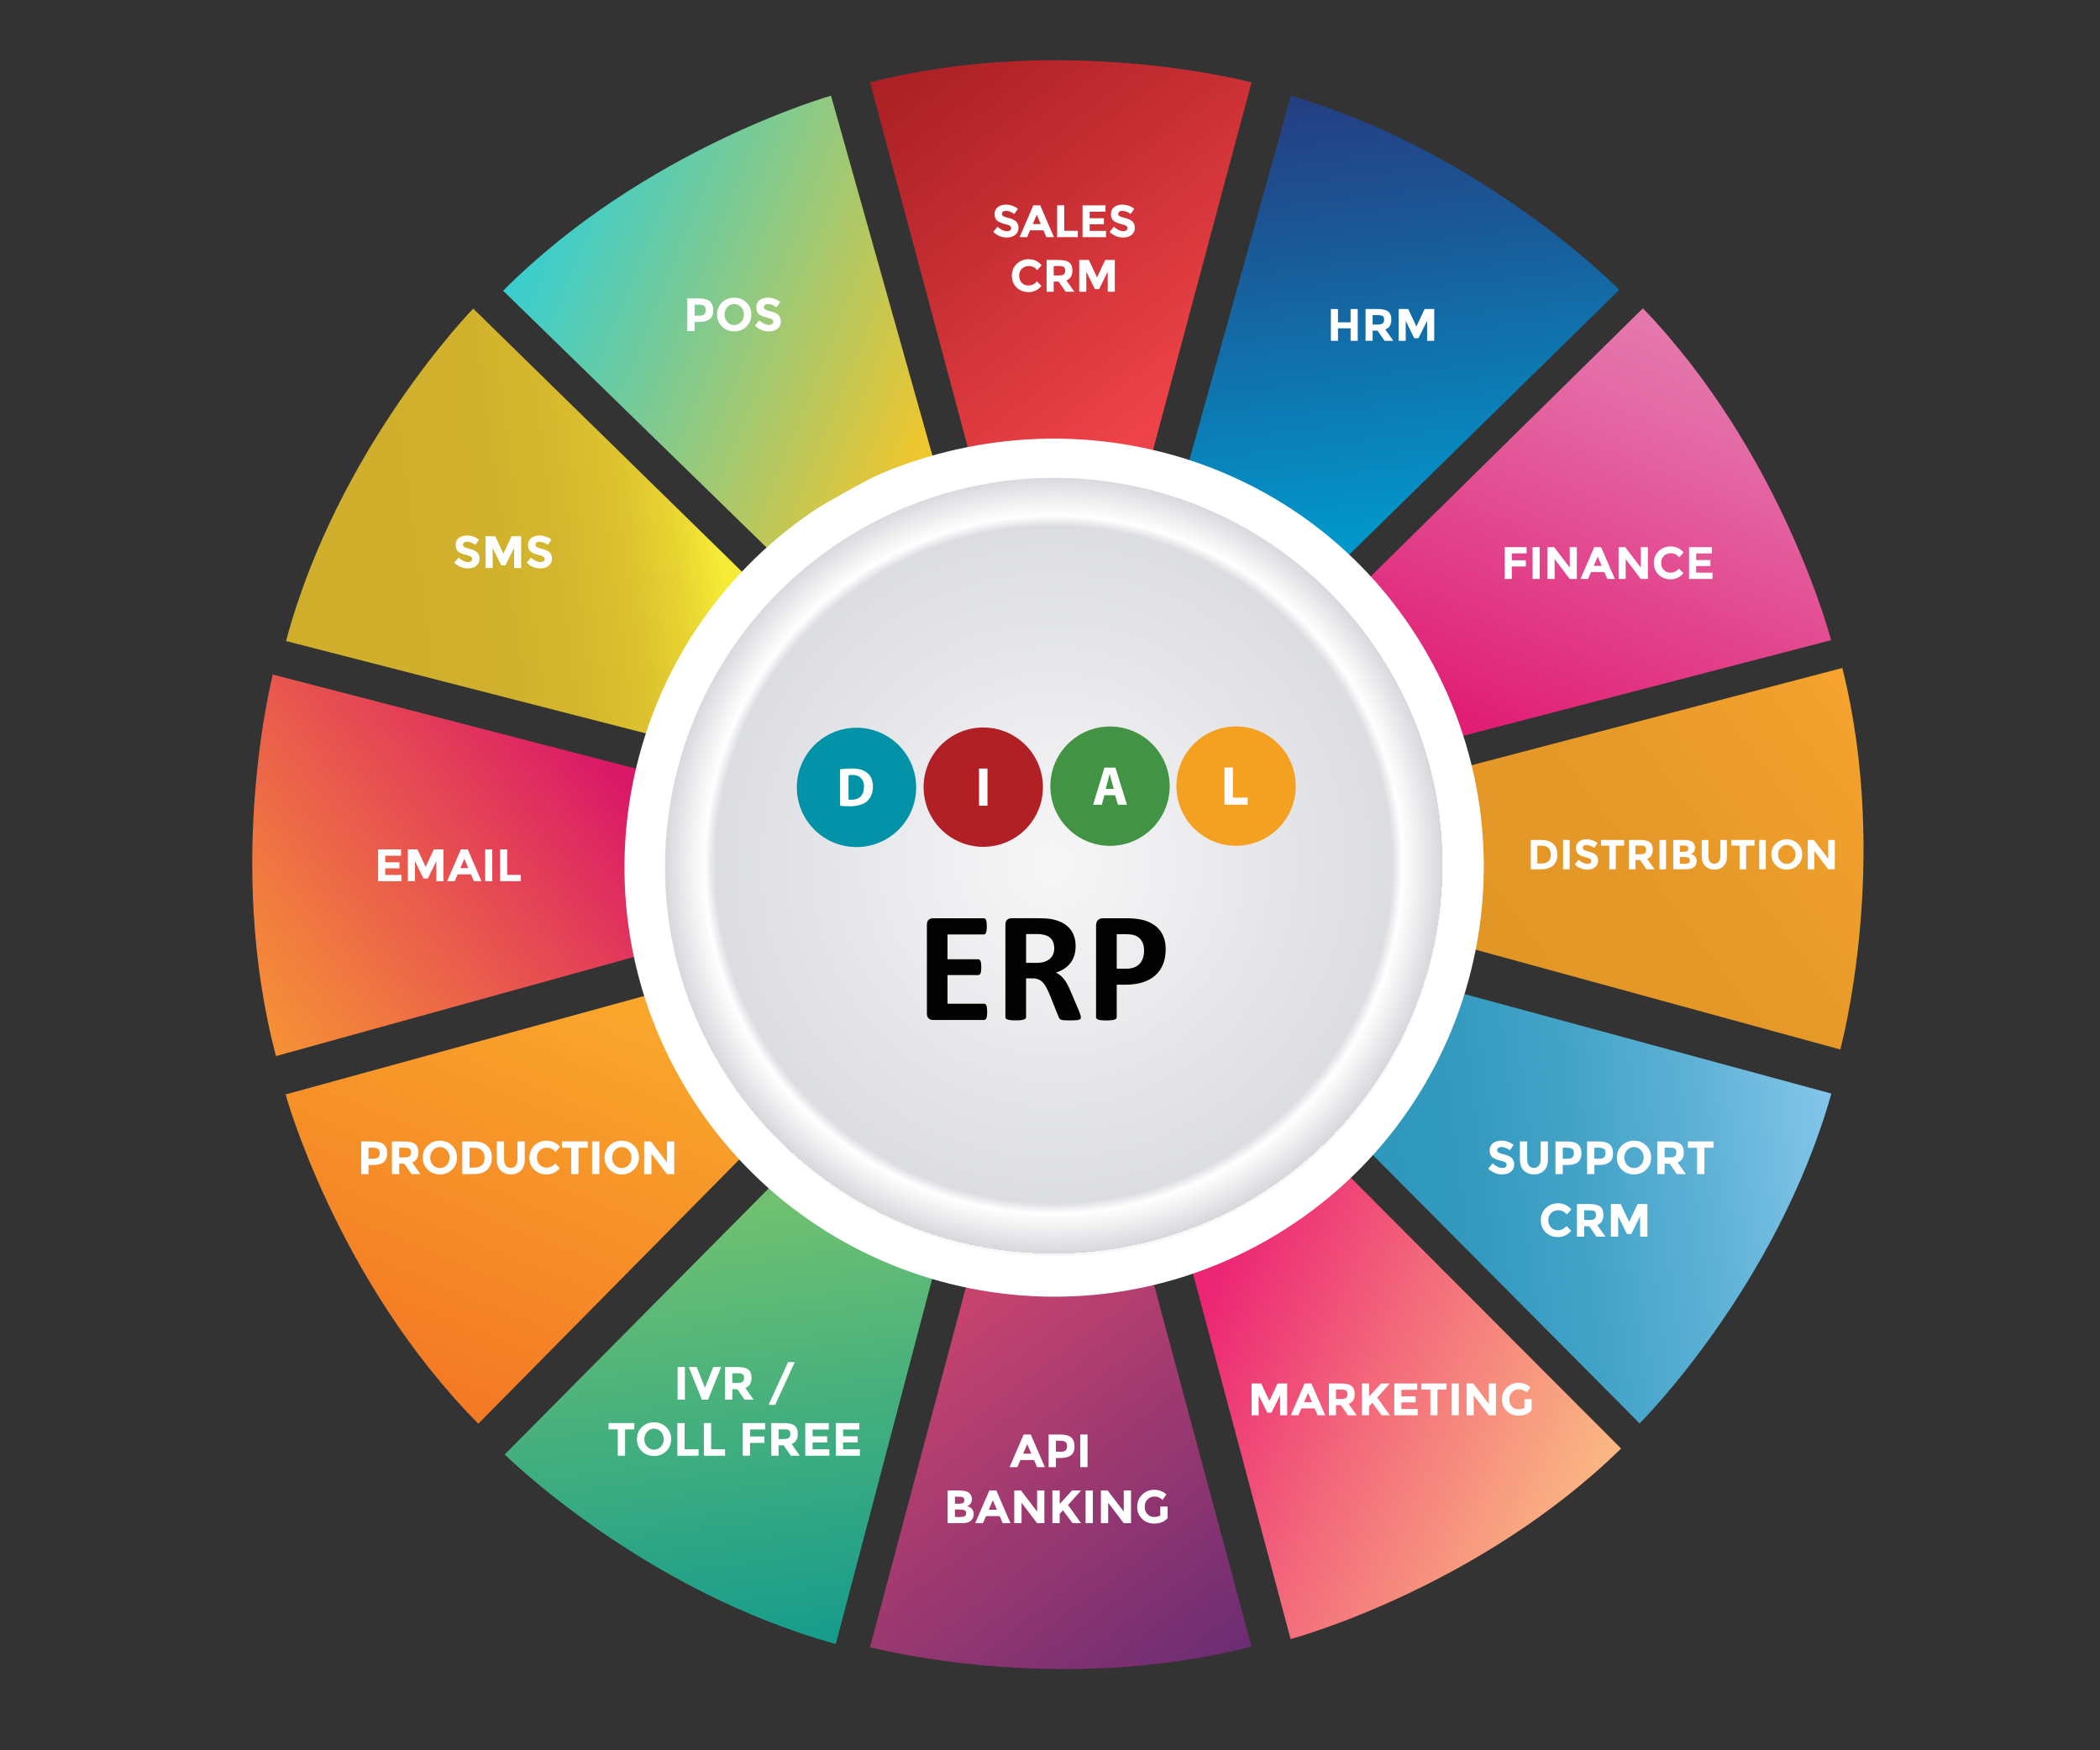 <?xml version="1.0" encoding="utf-8"?>
<!-- Generator: Adobe Illustrator 16.0.0, SVG Export Plug-In . SVG Version: 6.00 Build 0)  -->
<!DOCTYPE svg PUBLIC "-//W3C//DTD SVG 1.1//EN" "http://www.w3.org/Graphics/SVG/1.1/DTD/svg11.dtd">
<svg version="1.1" id="Layer_1" xmlns="http://www.w3.org/2000/svg" xmlns:xlink="http://www.w3.org/1999/xlink" x="0px" y="0px"
	 width="600px" height="500px" viewBox="0 0 600 500" enable-background="new 0 0 600 500" xml:space="preserve">
<rect x="0" y="0" width="600" height="500" fill="#333333" stroke="none"/>
<linearGradient id="SVGID_1_" gradientUnits="userSpaceOnUse" x1="541.708" y1="1578.073" x2="624.005" y2="1686.358" gradientTransform="matrix(1 0 0 1 -281 -1575)">
	<stop  offset="0" style="stop-color:#A61E22"/>
	<stop  offset="0.375" style="stop-color:#BE2A2F"/>
	<stop  offset="1" style="stop-color:#EE4348"/>
</linearGradient>
<path fill="url(#SVGID_1_)" d="M248.583,23.539l29.2,108.992h50.59l29.204-108.992C357.578,23.539,304.268,9.277,248.583,23.539z"/>
<linearGradient id="SVGID_2_" gradientUnits="userSpaceOnUse" x1="1149.47" y1="1397.047" x2="1231.771" y2="1505.337" gradientTransform="matrix(0.861 0.509 -0.509 0.861 110.513 -1771.574)">
	<stop  offset="0" style="stop-color:#27397E"/>
	<stop  offset="0.294" style="stop-color:#1D5191"/>
	<stop  offset="0.913" style="stop-color:#058EC3"/>
	<stop  offset="0.995" style="stop-color:#0197CA"/>
</linearGradient>
<path fill="url(#SVGID_2_)" d="M368.808,27.363l-30.278,108.695l43.561,25.729l80.57-78.997
	C462.653,82.791,424.005,43.403,368.808,27.363z"/>
<linearGradient id="SVGID_3_" gradientUnits="userSpaceOnUse" x1="1570.207" y1="950.263" x2="1652.505" y2="1058.549" gradientTransform="matrix(0.493 0.87 -0.87 0.493 544.976 -1746.102)">
	<stop  offset="0" style="stop-color:#E57FB2"/>
	<stop  offset="0.287" style="stop-color:#E467A3"/>
	<stop  offset="0.892" style="stop-color:#E12A7B"/>
	<stop  offset="1" style="stop-color:#E01E74"/>
</linearGradient>
<path fill="url(#SVGID_3_)" d="M469.395,88.077l-80.396,79.174l24.963,44.006l109.21-28.378
	C523.17,182.879,509.271,129.478,469.395,88.077z"/>
<linearGradient id="SVGID_4_" gradientUnits="userSpaceOnUse" x1="1712.486" y1="352.431" x2="1794.784" y2="460.717" gradientTransform="matrix(-0.005 1 -1 -0.005 908.289 -1507.566)">
	<stop  offset="0.005" style="stop-color:#F9A531"/>
	<stop  offset="0.177" style="stop-color:#F2A02D"/>
	<stop  offset="0.583" style="stop-color:#E69928"/>
	<stop  offset="1" style="stop-color:#E29626"/>
</linearGradient>
<path fill="url(#SVGID_4_)" d="M526.381,190.821l-109.146,28.617l-0.271,50.593L525.8,299.811
	C525.8,299.811,540.343,246.581,526.381,190.821z"/>
<linearGradient id="SVGID_5_" gradientUnits="userSpaceOnUse" x1="1542.879" y1="-237.676" x2="1625.178" y2="-129.387" gradientTransform="matrix(-0.503 0.865 -0.865 -0.503 1104.825 -1120.111)">
	<stop  offset="0" style="stop-color:#8DCBEF"/>
	<stop  offset="0.072" style="stop-color:#82C5E9"/>
	<stop  offset="0.342" style="stop-color:#5EB2D6"/>
	<stop  offset="0.594" style="stop-color:#44A4C8"/>
	<stop  offset="0.821" style="stop-color:#349BBF"/>
	<stop  offset="1" style="stop-color:#2F98BC"/>
</linearGradient>
<path fill="url(#SVGID_5_)" d="M523.249,312.402l-108.901-29.541l-25.431,43.736l79.548,80.021
	C468.465,406.625,507.586,367.711,523.249,312.402z"/>
<linearGradient id="SVGID_6_" gradientUnits="userSpaceOnUse" x1="1098.057" y1="-664.977" x2="1180.359" y2="-556.685" gradientTransform="matrix(-0.866 0.499 -0.499 -0.866 1082.227 -686.801)">
	<stop  offset="0" style="stop-color:#FBC083"/>
	<stop  offset="0.188" style="stop-color:#F9A881"/>
	<stop  offset="0.587" style="stop-color:#F36A7B"/>
	<stop  offset="1" style="stop-color:#EC2474"/>
</linearGradient>
<path fill="url(#SVGID_6_)" d="M463.176,413.805l-79.724-79.854l-43.834,25.264l29.124,109.014
	C368.742,468.229,422.05,453.965,463.176,413.805z"/>
<linearGradient id="SVGID_7_" gradientUnits="userSpaceOnUse" x1="502.014" y1="-811.93" x2="584.316" y2="-703.638" gradientTransform="matrix(-1 0.002 -0.002 -1 846.283 -321.809)">
	<stop  offset="0" style="stop-color:#652B73"/>
	<stop  offset="1" style="stop-color:#C6436E"/>
</linearGradient>
<path fill="url(#SVGID_7_)" d="M357.578,470.381l-29.365-108.949l-50.594,0.074l-29.035,109.041
	C248.583,470.547,301.912,484.725,357.578,470.381z"/>
<linearGradient id="SVGID_8_" gradientUnits="userSpaceOnUse" x1="-89.891" y1="-644.288" x2="-7.589" y2="-535.997" gradientTransform="matrix(-0.868 -0.497 0.497 -0.868 460.112 -122.448)">
	<stop  offset="0" style="stop-color:#0F998E"/>
	<stop  offset="1" style="stop-color:#6FC171"/>
</linearGradient>
<path fill="url(#SVGID_8_)" d="M238.797,469.637l28.796-109.102l-43.911-25.133l-79.481,80.094
	C144.201,415.496,183.385,454.352,238.797,469.637z"/>
<linearGradient id="SVGID_9_" gradientUnits="userSpaceOnUse" x1="-517.101" y1="-202.879" x2="-434.801" y2="-94.591" gradientTransform="matrix(-0.505 -0.863 0.863 -0.505 26.716 -142.17)">
	<stop  offset="0" style="stop-color:#F37524"/>
	<stop  offset="1" style="stop-color:#F9A72C"/>
</linearGradient>
<path fill="url(#SVGID_9_)" d="M136.662,406.707l79.307-80.268l-25.562-43.662L81.594,312.648
	C81.594,312.648,96.223,365.855,136.662,406.707z"/>
<linearGradient id="SVGID_10_" gradientUnits="userSpaceOnUse" x1="-668.378" y1="392.458" x2="-586.082" y2="500.743" gradientTransform="matrix(-0.008 -1 1 -0.008 -339.714 -375.39)">
	<stop  offset="0" style="stop-color:#F79833"/>
	<stop  offset="0.225" style="stop-color:#F2803D"/>
	<stop  offset="0.696" style="stop-color:#E44356"/>
	<stop  offset="1" style="stop-color:#DA1868"/>
</linearGradient>
<path fill="url(#SVGID_10_)" d="M78.859,301.688l108.747-30.105l-0.422-50.589L77.95,192.696
	C77.95,192.696,64.135,246.123,78.859,301.688z"/>
<linearGradient id="SVGID_11_" gradientUnits="userSpaceOnUse" x1="-503.622" y1="985.61" x2="-421.325" y2="1093.895" gradientTransform="matrix(0.491 -0.871 0.871 0.491 -541.746 -760.029)">
	<stop  offset="0" style="stop-color:#CFAE2C"/>
	<stop  offset="0.495" style="stop-color:#D0B02C"/>
	<stop  offset="0.673" style="stop-color:#D5B72D"/>
	<stop  offset="0.8" style="stop-color:#DCC22F"/>
	<stop  offset="0.902" style="stop-color:#E7D331"/>
	<stop  offset="0.99" style="stop-color:#F5E935"/>
	<stop  offset="1" style="stop-color:#F7EC35"/>
</linearGradient>
<path fill="url(#SVGID_11_)" d="M81.719,183.125l109.295,28.049l24.831-44.082L135.209,88.16
	C135.209,88.16,96.624,127.609,81.719,183.125z"/>
<linearGradient id="SVGID_12_" gradientUnits="userSpaceOnUse" x1="-65.205" y1="1419.342" x2="17.097" y2="1527.633" gradientTransform="matrix(0.86 -0.511 0.511 0.86 -525.674 -1193.989)">
	<stop  offset="0" style="stop-color:#2DCED9"/>
	<stop  offset="0.155" style="stop-color:#45CDC4"/>
	<stop  offset="0.484" style="stop-color:#83CA8D"/>
	<stop  offset="0.956" style="stop-color:#E5C636"/>
	<stop  offset="1" style="stop-color:#EFC62D"/>
</linearGradient>
<path fill="url(#SVGID_12_)" d="M143.75,83.053l80.809,78.755l43.485-25.86L237.431,27.342
	C237.431,27.342,184.325,42.335,143.75,83.053z"/>
<g>
	<g>
		<path fill="#FFFFFF" d="M251.716,135.288c57.479-24.127,124.718-3.631,156.173,51.71c33.5,58.94,12.879,133.877-46.062,167.377
			c-58.943,33.502-133.881,12.879-167.38-46.063c-32.197-56.647-14.302-128.132,39.458-163.354
			C233.905,144.965,247.068,137.24,251.716,135.288z"/>
	</g>
</g>
<radialGradient id="SVGID_13_" cx="2.542" cy="1694.151" r="111.188" gradientTransform="matrix(0.869 -0.494 0.494 0.869 -538.122 -1223.984)" gradientUnits="userSpaceOnUse">
	<stop  offset="0" style="stop-color:#F7F7F8"/>
	<stop  offset="0.87" style="stop-color:#DCDDE1"/>
	<stop  offset="0.897" style="stop-color:#FFFFFF"/>
	<stop  offset="1" style="stop-color:#D7D8DC"/>
	<stop  offset="1" style="stop-color:#F7F7F8"/>
</radialGradient>
<circle fill="url(#SVGID_13_)" cx="301.168" cy="247.656" r="111.168"/>
<g>
	<circle fill="#0192A7" cx="244.717" cy="224.935" r="17.047"/>
	<path fill="#B02025" d="M297.979,224.865c0,9.415-7.633,17.048-17.049,17.048c-9.415,0-17.047-7.633-17.047-17.048
		c0-9.414,7.632-17.046,17.047-17.046C290.346,207.819,297.979,215.451,297.979,224.865z"/>
	<circle fill="#429344" cx="317.148" cy="224.587" r="17.048"/>
	<path fill="#F4A020" d="M370.214,224.561c0,9.416-7.634,17.049-17.049,17.049c-9.412,0-17.048-7.633-17.048-17.049
		c0-9.414,7.636-17.047,17.048-17.047C362.58,207.514,370.214,215.147,370.214,224.561z"/>
	<path fill="#FFFFFF" d="M240.026,219.757c0.882-0.141,2.03-0.22,3.243-0.22c2.015,0,3.32,0.362,4.344,1.132
		c1.102,0.819,1.793,2.125,1.793,3.999c0,2.03-0.74,3.431-1.762,4.296c-1.119,0.929-2.817,1.37-4.894,1.37
		c-1.244,0-2.125-0.079-2.721-0.158L240.026,219.757L240.026,219.757z M242.435,228.413c0.205,0.047,0.536,0.047,0.834,0.047
		c2.17,0.016,3.586-1.18,3.586-3.714c0.018-2.204-1.274-3.368-3.335-3.368c-0.535,0-0.881,0.047-1.085,0.095V228.413
		L242.435,228.413z"/>
	<path fill="#FFFFFF" d="M282.135,219.562v10.608h-2.408v-10.608H282.135z"/>
	<path fill="#FFFFFF" d="M315.55,227.17l-0.753,2.722h-2.484l3.237-10.607h3.149l3.289,10.607h-2.58l-0.819-2.722H315.55z
		 M318.243,225.375l-0.66-2.25c-0.189-0.63-0.379-1.417-0.537-2.046h-0.028c-0.152,0.63-0.313,1.432-0.481,2.046l-0.629,2.25
		H318.243z"/>
	<path fill="#FFFFFF" d="M349.853,219.259h2.408v8.591h4.217v2.016h-6.625V219.259L349.853,219.259z"/>
</g>
<g enable-background="new    ">
	<path fill="#020202" d="M282.055,289.059c0,0.438-0.019,0.797-0.057,1.088s-0.094,0.527-0.168,0.709
		c-0.075,0.186-0.168,0.313-0.28,0.396c-0.113,0.084-0.236,0.125-0.371,0.125h-14.597c-0.494,0-0.909-0.146-1.246-0.438
		c-0.337-0.293-0.506-0.771-0.506-1.426V264.18c0-0.656,0.168-1.136,0.506-1.429c0.336-0.289,0.751-0.438,1.246-0.438h14.508
		c0.134,0,0.254,0.039,0.359,0.111c0.104,0.074,0.194,0.205,0.269,0.395c0.074,0.188,0.131,0.434,0.168,0.725
		c0.038,0.291,0.057,0.662,0.057,1.105c0,0.418-0.02,0.773-0.057,1.064c-0.037,0.293-0.094,0.529-0.168,0.707
		c-0.075,0.184-0.165,0.313-0.269,0.396c-0.105,0.082-0.225,0.123-0.359,0.123h-10.375v7.099h8.78c0.135,0,0.259,0.039,0.371,0.121
		c0.112,0.084,0.205,0.211,0.28,0.383s0.131,0.403,0.168,0.694c0.037,0.293,0.056,0.646,0.056,1.065c0,0.437-0.02,0.796-0.056,1.072
		c-0.037,0.285-0.093,0.521-0.168,0.688c-0.075,0.172-0.168,0.297-0.28,0.371c-0.112,0.069-0.236,0.106-0.371,0.106h-8.78v8.196
		h10.464c0.135,0,0.258,0.039,0.371,0.121c0.112,0.084,0.206,0.218,0.28,0.396c0.075,0.185,0.131,0.418,0.168,0.707
		C282.036,288.26,282.055,288.623,282.055,289.059z"/>
	<path fill="#020202" d="M308.823,290.607c0,0.164-0.03,0.303-0.09,0.416c-0.063,0.104-0.2,0.205-0.435,0.271
		c-0.225,0.076-0.555,0.128-0.979,0.158c-0.438,0.021-1.026,0.045-1.774,0.045c-0.628,0-1.131-0.021-1.505-0.045
		c-0.375-0.031-0.67-0.086-0.888-0.17c-0.217-0.082-0.37-0.188-0.461-0.313c-0.09-0.131-0.164-0.28-0.229-0.462l-2.604-6.49
		c-0.316-0.729-0.623-1.385-0.922-1.953c-0.301-0.564-0.633-1.043-1-1.426c-0.367-0.385-0.789-0.669-1.269-0.863
		c-0.48-0.191-1.033-0.293-1.661-0.293h-1.842v11.071c0,0.146-0.049,0.28-0.146,0.401c-0.097,0.119-0.259,0.218-0.483,0.293
		c-0.225,0.072-0.524,0.135-0.897,0.181c-0.375,0.046-0.854,0.065-1.438,0.065c-0.569,0-1.043-0.021-1.426-0.065
		c-0.382-0.047-0.685-0.104-0.91-0.181c-0.225-0.075-0.381-0.174-0.472-0.293c-0.089-0.121-0.134-0.256-0.134-0.401V264.17
		c0-0.656,0.169-1.135,0.505-1.428c0.337-0.289,0.752-0.438,1.247-0.438h7.522c0.764,0,1.392,0.019,1.887,0.045
		c0.494,0.026,0.942,0.063,1.348,0.108c1.167,0.164,2.219,0.447,3.155,0.854c0.938,0.401,1.729,0.935,2.387,1.582
		c0.646,0.648,1.146,1.422,1.487,2.313c0.353,0.895,0.521,1.912,0.521,3.063c0,0.978-0.124,1.856-0.37,2.662
		c-0.248,0.803-0.611,1.521-1.092,2.146c-0.479,0.627-1.068,1.174-1.773,1.645c-0.704,0.465-1.503,0.838-2.4,1.118
		c0.438,0.216,0.842,0.47,1.229,0.769c0.382,0.301,0.735,0.664,1.073,1.092c0.344,0.426,0.654,0.91,0.953,1.455
		c0.307,0.551,0.59,1.166,0.877,1.854l2.446,5.729c0.229,0.565,0.372,0.981,0.448,1.245
		C308.786,290.252,308.823,290.457,308.823,290.607z M301.21,270.891c0-0.959-0.217-1.766-0.649-2.426
		c-0.436-0.658-1.146-1.123-2.135-1.391c-0.3-0.076-0.64-0.137-1.022-0.184c-0.381-0.041-0.909-0.064-1.583-0.064h-2.649v8.238
		h3.009c0.839,0,1.572-0.104,2.201-0.301c0.629-0.203,1.153-0.486,1.572-0.854c0.419-0.365,0.733-0.806,0.942-1.313
		C301.105,272.086,301.21,271.518,301.21,270.891z"/>
	<path fill="#020202" d="M333.054,271.137c0,1.633-0.254,3.078-0.764,4.334c-0.508,1.258-1.251,2.316-2.223,3.178
		c-0.979,0.861-2.168,1.521-3.582,1.973c-1.416,0.441-3.08,0.674-4.996,0.674h-2.425v9.271c0,0.146-0.058,0.283-0.146,0.404
		c-0.098,0.117-0.259,0.217-0.483,0.293c-0.224,0.072-0.521,0.133-0.896,0.178c-0.376,0.045-0.854,0.066-1.438,0.066
		c-0.563,0-1.045-0.021-1.426-0.066c-0.383-0.045-0.685-0.104-0.911-0.178c-0.224-0.076-0.381-0.176-0.471-0.293
		c-0.091-0.121-0.134-0.258-0.134-0.404v-26.143c0-0.701,0.182-1.229,0.55-1.584c0.366-0.354,0.85-0.525,1.448-0.525h6.848
		c0.69,0,1.347,0.025,1.967,0.078s1.367,0.166,2.235,0.338c0.865,0.172,1.745,0.49,2.637,0.955c0.896,0.465,1.65,1.053,2.28,1.762
		c0.63,0.719,1.104,1.544,1.437,2.494C332.894,268.891,333.054,269.953,333.054,271.137z M326.879,271.563
		c0-1.018-0.18-1.854-0.537-2.514c-0.354-0.658-0.803-1.146-1.326-1.461c-0.521-0.314-1.066-0.512-1.646-0.594
		c-0.574-0.084-1.17-0.123-1.785-0.123h-2.514v9.857h2.646c0.944,0,1.734-0.127,2.37-0.381c0.637-0.264,1.157-0.611,1.563-1.066
		c0.401-0.459,0.716-1.004,0.927-1.641C326.774,273.004,326.879,272.313,326.879,271.563z"/>
</g>
<g>
	<path fill="#FFFFFF" d="M445.068,351.443c1.022,0,1.858-0.404,2.51-1.215l1.334,1.375c-1.059,1.19-2.307,1.789-3.742,1.789
		c-1.438,0-2.621-0.455-3.551-1.361c-0.928-0.907-1.396-2.053-1.396-3.438c0-1.383,0.476-2.538,1.421-3.463
		c0.948-0.925,2.106-1.388,3.479-1.388c1.529,0,2.812,0.583,3.843,1.748l-1.294,1.468c-0.659-0.819-1.479-1.228-2.455-1.228
		c-0.784,0-1.453,0.256-2.01,0.767c-0.557,0.512-0.834,1.2-0.834,2.069c0,0.867,0.263,1.563,0.789,2.088
		C443.685,351.182,444.32,351.443,445.068,351.443z"/>
	<path fill="#FFFFFF" d="M458.119,347.053c0,1.495-0.6,2.461-1.774,2.896l2.361,3.336h-2.563l-2.066-2.977h-1.438v2.977h-2.082
		v-9.328h3.536c1.446,0,2.481,0.245,3.104,0.734C457.811,345.182,458.119,345.968,458.119,347.053z M455.61,348.161
		c0.26-0.231,0.387-0.599,0.387-1.101c0-0.504-0.133-0.85-0.396-1.035c-0.271-0.188-0.73-0.28-1.396-0.28h-1.563v2.762h1.521
		C454.866,348.507,455.353,348.393,455.61,348.161z"/>
	<path fill="#FFFFFF" d="M468.608,347.413l-2.521,5.098h-1.241l-2.509-5.098v5.872h-2.081v-9.328h2.813l2.401,5.125l2.416-5.125
		h2.803v9.328h-2.082L468.608,347.413L468.608,347.413z"/>
</g>
<g>
	<path fill="#FFFFFF" d="M109.635,326.91c0.654,0.555,0.981,1.408,0.981,2.561c0,1.153-0.336,1.996-1.007,2.529
		c-0.672,0.535-1.697,0.801-3.076,0.801h-1.241v2.602h-2.082v-9.32h3.296C107.938,326.074,108.981,326.354,109.635,326.91z
		 M108.107,330.58c0.249-0.281,0.374-0.689,0.374-1.229c0-0.541-0.162-0.929-0.487-1.148c-0.325-0.227-0.829-0.34-1.514-0.34h-1.188
		V331h1.401C107.387,331,107.858,330.859,108.107,330.58z"/>
	<path fill="#FFFFFF" d="M119.544,329.172c0,1.494-0.592,2.459-1.775,2.895l2.362,3.336h-2.562l-2.068-2.975h-1.441v2.975h-2.082
		v-9.32h3.537c1.45,0,2.484,0.238,3.103,0.729C119.235,327.299,119.544,328.086,119.544,329.172z M117.035,330.279
		c0.258-0.232,0.387-0.604,0.387-1.104s-0.133-0.848-0.4-1.03c-0.267-0.188-0.734-0.281-1.401-0.281h-1.561v2.769h1.521
		C116.292,330.627,116.777,330.51,117.035,330.279z"/>
	<path fill="#FFFFFF" d="M129.166,334.115c-0.943,0.92-2.104,1.381-3.483,1.381s-2.54-0.461-3.483-1.381
		c-0.943-0.922-1.415-2.066-1.415-3.438s0.471-2.517,1.415-3.438c0.943-0.923,2.104-1.384,3.483-1.384s2.54,0.461,3.483,1.384
		c0.943,0.922,1.414,2.063,1.414,3.438C130.58,332.049,130.109,333.193,129.166,334.115z M128.458,330.686
		c0-0.832-0.267-1.541-0.801-2.129c-0.534-0.586-1.19-0.881-1.968-0.881c-0.779,0-1.435,0.295-1.968,0.881
		c-0.534,0.588-0.801,1.297-0.801,2.129s0.267,1.539,0.801,2.123c0.534,0.582,1.189,0.873,1.968,0.873
		c0.778,0,1.435-0.291,1.968-0.873C128.191,332.225,128.458,331.518,128.458,330.686z"/>
	<path fill="#FFFFFF" d="M139.201,327.297c0.89,0.813,1.334,1.945,1.334,3.396c0,1.449-0.434,2.598-1.301,3.438
		c-0.867,0.85-2.191,1.271-3.97,1.271h-3.189v-9.328h3.296C137.035,326.074,138.311,326.482,139.201,327.297z M137.673,332.842
		c0.512-0.48,0.768-1.18,0.768-2.096s-0.256-1.621-0.768-2.115c-0.512-0.494-1.297-0.74-2.355-0.74h-1.161v5.67h1.321
		C136.429,333.561,137.161,333.322,137.673,332.842z"/>
	<path fill="#FFFFFF" d="M144.539,332.994c0.347,0.432,0.814,0.646,1.401,0.646c0.586,0,1.051-0.223,1.394-0.646
		c0.342-0.432,0.514-1.02,0.514-1.768v-5.152h2.082v5.219c0,1.354-0.374,2.391-1.121,3.117c-0.748,0.725-1.704,1.086-2.869,1.086
		c-1.166,0-2.125-0.363-2.876-1.094c-0.751-0.729-1.127-1.771-1.127-3.109v-5.219h2.082v5.152
		C144.019,331.975,144.192,332.563,144.539,332.994z"/>
	<path fill="#FFFFFF" d="M156.109,333.561c1.023,0,1.859-0.396,2.509-1.213l1.334,1.375c-1.059,1.191-2.306,1.787-3.743,1.787
		s-2.62-0.453-3.55-1.361c-0.93-0.898-1.395-2.053-1.395-3.436s0.474-2.539,1.421-3.463c0.947-0.926,2.106-1.389,3.477-1.389
		c1.53,0,2.811,0.582,3.843,1.748l-1.294,1.469c-0.659-0.818-1.477-1.229-2.456-1.229c-0.783,0-1.453,0.256-2.008,0.768
		c-0.556,0.512-0.834,1.201-0.834,2.068c0,0.859,0.262,1.563,0.788,2.088C154.726,333.299,155.361,333.561,156.109,333.561z"/>
	<path fill="#FFFFFF" d="M165.277,327.877v7.525h-2.082v-7.525h-2.642v-1.803h7.367v1.803H165.277z"/>
	<path fill="#FFFFFF" d="M169.173,326.074h2.082v9.328h-2.082V326.074z"/>
	<path fill="#FFFFFF" d="M181.13,334.115c-0.943,0.92-2.104,1.381-3.483,1.381s-2.54-0.461-3.483-1.381
		c-0.943-0.922-1.415-2.066-1.415-3.438s0.472-2.517,1.415-3.438c0.943-0.923,2.104-1.384,3.483-1.384s2.54,0.461,3.483,1.384
		c0.943,0.922,1.415,2.063,1.415,3.438C182.545,332.049,182.073,333.193,181.13,334.115z M180.423,330.686
		c0-0.832-0.267-1.541-0.801-2.129c-0.534-0.586-1.189-0.881-1.968-0.881c-0.778,0-1.435,0.295-1.968,0.881
		c-0.534,0.588-0.801,1.297-0.801,2.129s0.267,1.539,0.801,2.123c0.534,0.582,1.19,0.873,1.968,0.873
		c0.779,0,1.435-0.291,1.968-0.873C180.156,332.225,180.423,331.518,180.423,330.686z"/>
	<path fill="#FFFFFF" d="M190.564,326.074h2.082v9.328h-2.082l-4.443-5.844v5.844h-2.082v-9.328h1.949l4.577,6.006L190.564,326.074
		L190.564,326.074z"/>
</g>
<g>
	<path fill="#FFFFFF" d="M193.598,390.509h2.082v9.328h-2.082V390.509z"/>
	<path fill="#FFFFFF" d="M201.417,396.448l2.376-5.939h2.255l-3.75,9.328h-1.762l-3.75-9.328h2.256L201.417,396.448z"/>
	<path fill="#FFFFFF" d="M214.722,393.605c0,1.494-0.592,2.46-1.771,2.896l2.355,3.336h-2.563l-2.068-2.975h-1.438v2.975h-2.081
		v-9.328h3.53c1.45,0,2.485,0.246,3.104,0.734C214.413,391.732,214.722,392.521,214.722,393.605z M212.213,394.714
		c0.259-0.229,0.387-0.601,0.387-1.103s-0.133-0.848-0.396-1.032c-0.271-0.188-0.734-0.281-1.401-0.281h-1.563v2.771h1.521
		C211.471,395.063,211.955,394.943,212.213,394.714z"/>
	<path fill="#FFFFFF" d="M225.185,389.096h1.896l-5.604,12.237h-1.882L225.185,389.096z"/>
	<path fill="#FFFFFF" d="M178.592,408.325v7.526h-2.082v-7.526h-2.643v-1.803h7.359v1.803H178.592z"/>
	<path fill="#FFFFFF" d="M190.348,414.563c-0.938,0.921-2.104,1.382-3.479,1.382s-2.54-0.461-3.483-1.382
		c-0.942-0.922-1.414-2.065-1.414-3.438s0.472-2.517,1.414-3.438c0.943-0.924,2.104-1.385,3.483-1.385s2.54,0.461,3.479,1.385
		c0.943,0.922,1.415,2.064,1.415,3.438S191.291,413.642,190.348,414.563z M189.642,411.134c0-0.832-0.268-1.541-0.802-2.129
		c-0.533-0.586-1.189-0.881-1.968-0.881c-0.779,0-1.438,0.295-1.976,0.881c-0.526,0.588-0.801,1.297-0.801,2.129
		s0.271,1.539,0.801,2.123c0.533,0.582,1.19,0.873,1.976,0.873c0.772,0,1.435-0.291,1.968-0.873
		C189.374,412.673,189.642,411.966,189.642,411.134z"/>
	<path fill="#FFFFFF" d="M193.524,415.853v-9.329h2.081v7.475h3.979v1.855L193.524,415.853L193.524,415.853z"/>
	<path fill="#FFFFFF" d="M201.104,415.853v-9.329h2.081v7.475h3.979v1.855L201.104,415.853L201.104,415.853z"/>
	<path fill="#FFFFFF" d="M218.613,406.522v1.829h-4.318v2.015h4.104v1.828h-4.104v3.657h-2.081v-9.329H218.613z"/>
	<path fill="#FFFFFF" d="M227.94,409.62c0,1.494-0.592,2.459-1.771,2.895l2.354,3.345h-2.562l-2.069-2.979h-1.438v2.979h-2.081
		v-9.329h3.536c1.443,0,2.479,0.238,3.103,0.729C227.631,407.747,227.94,408.534,227.94,409.62z M225.432,410.728
		c0.258-0.231,0.387-0.604,0.387-1.104s-0.133-0.848-0.396-1.03c-0.271-0.188-0.734-0.281-1.402-0.281h-1.562v2.769h1.521
		C224.688,411.075,225.174,410.958,225.432,410.728z"/>
	<path fill="#FFFFFF" d="M236.802,406.522v1.854h-4.645v1.924h4.178v1.772h-4.178v1.938h4.79v1.842h-6.872v-9.329H236.802
		L236.802,406.522z"/>
	<path fill="#FFFFFF" d="M245.529,406.522v1.854h-4.645v1.924h4.178v1.772h-4.178v1.938h4.791v1.842h-6.873v-9.329H245.529
		L245.529,406.522z"/>
</g>
<g>
	<path fill="#FFFFFF" d="M296.313,419.113l-0.867-2.021h-3.91l-0.868,2.021h-2.215l4.03-9.328h2.016l4.03,9.328H296.313z
		 M293.498,412.561l-1.174,2.709h2.335L293.498,412.561z"/>
	<path fill="#FFFFFF" d="M306.035,410.619c0.654,0.557,0.979,1.41,0.979,2.563c0,1.153-0.334,1.994-1.007,2.527
		c-0.672,0.535-1.696,0.803-3.075,0.803h-1.24v2.604h-2.083v-9.328h3.295C304.338,409.785,305.382,410.063,306.035,410.619z
		 M304.507,414.289c0.25-0.279,0.374-0.689,0.374-1.227c0-0.539-0.162-0.93-0.486-1.148c-0.326-0.227-0.83-0.34-1.515-0.34h-1.188
		v3.135h1.4C303.787,414.709,304.259,414.57,304.507,414.289z"/>
	<path fill="#FFFFFF" d="M308.644,409.785h2.082v9.328h-2.082V409.785z"/>
	<path fill="#FFFFFF" d="M274.842,435.127h-4.083v-9.328h3.63c0.631,0,1.176,0.076,1.634,0.229c0.458,0.146,0.803,0.354,1.035,0.605
		c0.418,0.48,0.627,1.023,0.627,1.629c0,0.73-0.235,1.271-0.707,1.627c-0.16,0.125-0.271,0.203-0.333,0.234
		c-0.063,0.031-0.174,0.082-0.333,0.154c0.578,0.123,1.039,0.385,1.381,0.778c0.342,0.396,0.514,0.89,0.514,1.478
		c0,0.646-0.222,1.223-0.667,1.721C277.021,434.838,276.123,435.127,274.842,435.127z M272.84,429.576h0.988
		c0.578,0,1.007-0.063,1.288-0.188c0.281-0.125,0.42-0.395,0.42-0.807c0-0.414-0.129-0.688-0.387-0.82
		c-0.258-0.135-0.694-0.201-1.308-0.201h-1.001V429.576z M272.84,433.365h1.428c0.596,0,1.043-0.072,1.341-0.229
		c0.298-0.146,0.447-0.436,0.447-0.859c0-0.437-0.158-0.723-0.474-0.854s-0.821-0.207-1.515-0.207h-1.228L272.84,433.365
		L272.84,433.365z"/>
	<path fill="#FFFFFF" d="M286.492,435.127l-0.868-2.016h-3.91l-0.867,2.016h-2.215l4.03-9.328h2.016l4.03,9.328H286.492z
		 M283.676,428.574l-1.174,2.709h2.335L283.676,428.574z"/>
	<path fill="#FFFFFF" d="M296.313,425.799h2.082v9.328h-2.082l-4.443-5.846v5.846h-2.082v-9.328h1.949l4.577,6.006L296.313,425.799
		L296.313,425.799z"/>
	<path fill="#FFFFFF" d="M300.689,425.799h2.082v3.83l3.521-3.83h2.575l-3.709,4.123c0.317,0.445,0.911,1.275,1.772,2.49
		c0.856,1.213,1.509,2.119,1.937,2.715h-2.429l-2.735-3.684l-0.937,1.041v2.643h-2.084L300.689,425.799L300.689,425.799z"/>
	<path fill="#FFFFFF" d="M310.165,425.799h2.082v9.328h-2.082V425.799z"/>
	<path fill="#FFFFFF" d="M321.068,425.799h2.082v9.328h-2.082l-4.444-5.846v5.846h-2.081v-9.328h1.948l4.577,6.006V425.799z"/>
	<path fill="#FFFFFF" d="M331.504,430.375h2.095v3.311c-0.925,1.031-2.206,1.557-3.843,1.557c-1.37,0-2.52-0.453-3.449-1.361
		c-0.931-0.908-1.395-2.053-1.395-3.438c0-1.39,0.473-2.536,1.42-3.47c0.948-0.924,2.091-1.387,3.431-1.387
		c1.339,0,2.502,0.439,3.489,1.32l-1.081,1.561c-0.418-0.355-0.803-0.608-1.153-0.752c-0.353-0.139-0.729-0.209-1.142-0.209
		c-0.792,0-1.459,0.271-2.002,0.813c-0.543,0.538-0.814,1.247-0.814,2.129c0,0.881,0.269,1.586,0.781,2.107
		c0.521,0.529,1.146,0.799,1.861,0.799s1.321-0.143,1.802-0.41V430.375L331.504,430.375z"/>
</g>
<g>
	<path fill="#FFFFFF" d="M428.068,327.938c-0.201,0.164-0.302,0.381-0.302,0.652s0.122,0.488,0.367,0.646
		c0.245,0.16,0.812,0.353,1.695,0.564c0.885,0.221,1.572,0.547,2.062,0.979c0.489,0.438,0.734,1.072,0.734,1.908
		c0,0.838-0.313,1.517-0.941,2.037c-0.627,0.521-1.451,0.779-2.475,0.779c-1.478,0-2.808-0.553-3.99-1.646l1.241-1.521
		c1.005,0.884,1.937,1.317,2.79,1.317c0.382,0,0.683-0.082,0.899-0.244c0.219-0.163,0.327-0.389,0.327-0.667
		c0-0.276-0.114-0.503-0.347-0.666c-0.23-0.166-0.689-0.332-1.375-0.5c-1.085-0.259-1.879-0.599-2.382-1.009
		c-0.504-0.414-0.754-1.063-0.754-1.948c0-0.886,0.318-1.563,0.953-2.05c0.637-0.479,1.431-0.723,2.383-0.723
		c0.623,0,1.246,0.105,1.867,0.318c0.623,0.215,1.166,0.52,1.629,0.906l-1.055,1.521c-0.811-0.614-1.646-0.924-2.51-0.924
		C428.541,327.689,428.268,327.771,428.068,327.938z"/>
	<path fill="#FFFFFF" d="M436.867,332.994c0.348,0.438,0.813,0.646,1.401,0.646c0.587,0,1.052-0.216,1.394-0.646
		c0.344-0.432,0.515-1.02,0.515-1.768v-5.152h2.082v5.219c0,1.354-0.374,2.396-1.121,3.117c-0.748,0.729-1.704,1.086-2.868,1.086
		c-1.165,0-2.125-0.355-2.877-1.094c-0.751-0.729-1.127-1.767-1.127-3.109v-5.219h2.082v5.152
		C436.348,331.975,436.521,332.563,436.867,332.994z"/>
	<path fill="#FFFFFF" d="M450.847,326.91c0.654,0.555,0.981,1.408,0.981,2.563c0,1.155-0.336,1.993-1.008,2.525
		c-0.672,0.535-1.696,0.804-3.076,0.804h-1.24v2.604h-2.083v-9.328h3.296C449.15,326.074,450.193,326.354,450.847,326.91z
		 M449.318,330.58c0.25-0.281,0.375-0.688,0.375-1.229s-0.162-0.922-0.488-1.148c-0.324-0.227-0.828-0.34-1.514-0.34h-1.188V331h1.4
		C448.598,331,449.07,330.859,449.318,330.58z"/>
	<path fill="#FFFFFF" d="M459.882,326.91c0.653,0.555,0.981,1.408,0.981,2.563c0,1.155-0.336,1.993-1.008,2.525
		c-0.673,0.535-1.697,0.804-3.076,0.804h-1.24v2.604h-2.082v-9.328h3.296C458.184,326.074,459.229,326.354,459.882,326.91z
		 M458.354,330.58c0.25-0.281,0.375-0.688,0.375-1.229s-0.161-0.922-0.487-1.148c-0.324-0.227-0.828-0.34-1.516-0.34h-1.188V331
		h1.402C457.633,331,458.104,330.859,458.354,330.58z"/>
	<path fill="#FFFFFF" d="M470.337,334.115c-0.942,0.922-2.104,1.381-3.483,1.381c-1.379,0-2.538-0.459-3.481-1.381
		c-0.943-0.92-1.416-2.065-1.416-3.436c0-1.371,0.472-2.517,1.416-3.438c0.943-0.921,2.104-1.382,3.481-1.382
		c1.379,0,2.541,0.461,3.483,1.382c0.942,0.923,1.415,2.067,1.415,3.438C471.752,332.049,471.279,333.195,470.337,334.115z
		 M469.63,330.686c0-0.832-0.267-1.541-0.802-2.129c-0.533-0.586-1.188-0.881-1.967-0.881c-0.779,0-1.437,0.295-1.97,0.881
		c-0.532,0.588-0.801,1.297-0.801,2.129s0.269,1.539,0.801,2.123c0.534,0.582,1.19,0.873,1.97,0.873
		c0.778,0,1.435-0.291,1.967-0.873C469.363,332.225,469.63,331.518,469.63,330.686z"/>
	<path fill="#FFFFFF" d="M481.08,329.172c0,1.493-0.592,2.459-1.775,2.896l2.362,3.336h-2.562l-2.07-2.979h-1.44v2.979h-2.082v-9.33
		h3.536c1.45,0,2.484,0.246,3.104,0.734C480.77,327.299,481.08,328.086,481.08,329.172z M478.57,330.279
		c0.258-0.232,0.388-0.6,0.388-1.103c0-0.502-0.134-0.848-0.4-1.032c-0.267-0.188-0.732-0.281-1.4-0.281h-1.562v2.765h1.521
		C477.828,330.627,478.313,330.51,478.57,330.279z"/>
	<path fill="#FFFFFF" d="M486.979,327.877v7.527h-2.081v-7.527h-2.645v-1.803h7.366v1.803H486.979z"/>
</g>
<g>
	<path fill="#FFFFFF" d="M202.799,86.08c0.654,0.556,0.981,1.41,0.981,2.563c0,1.152-0.336,1.995-1.008,2.529
		c-0.671,0.534-1.697,0.8-3.076,0.8h-1.241v2.603h-2.082v-9.328h3.296C201.102,85.246,202.146,85.524,202.799,86.08z
		 M201.271,89.749c0.249-0.28,0.374-0.689,0.374-1.228c0-0.538-0.162-0.921-0.487-1.147c-0.325-0.227-0.829-0.34-1.515-0.34h-1.188
		v3.136h1.401C200.551,90.17,201.022,90.03,201.271,89.749z"/>
	<path fill="#FFFFFF" d="M213.255,93.286c-0.943,0.921-2.104,1.381-3.483,1.381s-2.54-0.46-3.483-1.381s-1.415-2.066-1.415-3.437
		c0-1.37,0.471-2.515,1.415-3.436c0.943-0.921,2.104-1.381,3.483-1.381s2.54,0.46,3.483,1.381c0.943,0.921,1.414,2.066,1.414,3.436
		C214.669,91.22,214.198,92.365,213.255,93.286z M212.547,89.856c0-0.832-0.267-1.542-0.801-2.128
		c-0.534-0.587-1.19-0.881-1.968-0.881c-0.778,0-1.435,0.293-1.968,0.881c-0.534,0.586-0.801,1.296-0.801,2.128
		s0.267,1.539,0.801,2.122c0.534,0.583,1.19,0.874,1.968,0.874c0.778,0,1.435-0.291,1.968-0.874
		C212.281,91.395,212.547,90.688,212.547,89.856z"/>
	<path fill="#FFFFFF" d="M218.533,87.107c-0.2,0.165-0.3,0.383-0.3,0.654c0,0.271,0.122,0.487,0.367,0.647
		c0.245,0.16,0.81,0.349,1.695,0.567c0.885,0.218,1.573,0.545,2.062,0.98c0.489,0.436,0.734,1.072,0.734,1.908
		c0,0.836-0.313,1.515-0.941,2.036c-0.627,0.52-1.453,0.781-2.475,0.781c-1.477,0-2.807-0.547-3.99-1.642l1.241-1.521
		c1.005,0.881,1.936,1.321,2.789,1.321c0.383,0,0.683-0.083,0.901-0.247c0.218-0.165,0.327-0.387,0.327-0.667
		c0-0.28-0.116-0.502-0.347-0.667c-0.232-0.164-0.69-0.331-1.375-0.5c-1.085-0.258-1.879-0.594-2.382-1.008
		c-0.503-0.413-0.754-1.063-0.754-1.948c0-0.885,0.318-1.568,0.954-2.048c0.636-0.48,1.43-0.721,2.382-0.721
		c0.623,0,1.246,0.106,1.868,0.32c0.623,0.214,1.166,0.516,1.628,0.908l-1.055,1.521c-0.809-0.614-1.646-0.92-2.508-0.92
		C219.006,86.86,218.733,86.942,218.533,87.107z"/>
</g>
<g>
	<path fill="#FFFFFF" d="M385.89,88.279h2.028v9.087h-2.028v-3.575h-3.607v3.575h-2.028v-9.087h2.028v3.796h3.607V88.279z"/>
	<path fill="#FFFFFF" d="M397.525,91.295c0,1.456-0.577,2.396-1.729,2.821l2.301,3.25h-2.495l-2.016-2.899h-1.403v2.899h-2.022
		v-9.087h3.439c1.412,0,2.42,0.238,3.022,0.715C397.224,89.47,397.525,90.237,397.525,91.295z M395.081,92.374
		c0.251-0.225,0.377-0.583,0.377-1.072c0-0.489-0.13-0.826-0.39-1.007c-0.266-0.182-0.721-0.273-1.365-0.273h-1.521v2.691h1.481
		C394.357,92.712,394.83,92.599,395.081,92.374z"/>
	<path fill="#FFFFFF" d="M407.742,91.646l-2.457,4.966h-1.209l-2.443-4.966v5.72h-2.022v-9.087h2.737l2.342,4.992l2.354-4.992h2.73
		v9.087h-2.028L407.742,91.646L407.742,91.646z"/>
</g>
<g>
	<path fill="#FFFFFF" d="M436.162,156.305v1.781h-4.212v1.963h4.004v1.781h-4.004v3.562h-2.028v-9.087H436.162z"/>
	<path fill="#FFFFFF" d="M437.879,156.305h2.027v9.087h-2.027V156.305z"/>
	<path fill="#FFFFFF" d="M448.499,156.305h2.028v9.087h-2.028l-4.329-5.694v5.694h-2.027v-9.087h1.897l4.459,5.85V156.305z"/>
	<path fill="#FFFFFF" d="M459.236,165.392l-0.849-1.963h-3.81l-0.845,1.963h-2.158l3.926-9.087h1.963l3.926,9.087H459.236z
		 M456.494,159.009l-1.146,2.639h2.275L456.494,159.009z"/>
	<path fill="#FFFFFF" d="M468.805,156.305h2.027v9.087h-2.027l-4.329-5.694v5.694h-2.023v-9.087h1.896l4.459,5.85L468.805,156.305
		L468.805,156.305z"/>
	<path fill="#FFFFFF" d="M477.242,163.598c0.996,0,1.811-0.395,2.438-1.183l1.306,1.339c-1.032,1.162-2.248,1.742-3.646,1.742
		c-1.396,0-2.553-0.442-3.459-1.326c-0.905-0.884-1.354-2-1.354-3.347c0-1.347,0.462-2.472,1.385-3.374
		c0.923-0.902,2.052-1.352,3.386-1.352c1.491,0,2.739,0.568,3.744,1.703l-1.26,1.43c-0.646-0.797-1.439-1.196-2.396-1.196
		c-0.763,0-1.415,0.249-1.957,0.748c-0.541,0.499-0.813,1.17-0.813,2.015c0,0.845,0.256,1.523,0.768,2.035
		C475.895,163.342,476.514,163.598,477.242,163.598z"/>
	<path fill="#FFFFFF" d="M489.137,156.305v1.807h-4.521v1.872h4.064v1.729h-4.064v1.885h4.667v1.794h-6.695v-9.087H489.137z"/>
</g>
<g>
	<path fill="#FFFFFF" d="M443.777,241.045c0.799,0.732,1.195,1.75,1.195,3.054c0,1.305-0.39,2.336-1.17,3.097
		c-0.775,0.76-1.97,1.14-3.566,1.14h-2.867v-8.388h2.964C441.828,239.948,442.977,240.313,443.777,241.045z M442.402,246.032
		c0.461-0.433,0.688-1.061,0.688-1.885c0-0.823-0.229-1.458-0.688-1.901c-0.459-0.444-1.166-0.666-2.117-0.666h-1.045v5.1h1.188
		C441.285,246.679,441.943,246.463,442.402,246.032z"/>
	<path fill="#FFFFFF" d="M446.598,239.948h1.871v8.388h-1.871V239.948z"/>
	<path fill="#FFFFFF" d="M452.495,241.622c-0.181,0.148-0.271,0.344-0.271,0.588s0.11,0.438,0.33,0.582
		c0.225,0.144,0.729,0.314,1.524,0.51c0.796,0.196,1.413,0.49,1.854,0.882c0.439,0.393,0.659,0.965,0.659,1.717
		s-0.282,1.361-0.846,1.829c-0.563,0.469-1.306,0.702-2.229,0.702c-1.324,0-2.521-0.492-3.588-1.476l1.115-1.368
		c0.904,0.792,1.74,1.188,2.508,1.188c0.344,0,0.614-0.074,0.813-0.223c0.191-0.147,0.294-0.348,0.294-0.6s-0.104-0.452-0.313-0.601
		c-0.209-0.147-0.621-0.298-1.232-0.449c-0.979-0.232-1.69-0.534-2.146-0.906c-0.451-0.372-0.678-0.956-0.678-1.752
		s0.286-1.41,0.854-1.842c0.572-0.433,1.287-0.648,2.146-0.648c0.561,0,1.12,0.096,1.68,0.288c0.563,0.192,1.049,0.464,1.465,0.816
		l-0.945,1.367c-0.729-0.552-1.479-0.827-2.26-0.827C452.921,241.4,452.675,241.473,452.495,241.622z"/>
	<path fill="#FFFFFF" d="M461.668,241.568v6.768h-1.871v-6.768h-2.377v-1.62h6.625v1.62H461.668z"/>
	<path fill="#FFFFFF" d="M472.217,242.732c0,1.344-0.533,2.212-1.596,2.604l2.123,3h-2.304l-1.86-2.676h-1.296v2.676h-1.872v-8.388
		h3.18c1.309,0,2.234,0.22,2.791,0.66C471.938,241.047,472.217,241.755,472.217,242.732z M469.961,243.727
		c0.231-0.208,0.348-0.537,0.348-0.989c0-0.452-0.116-0.763-0.356-0.931c-0.239-0.168-0.659-0.252-1.26-0.252h-1.404v2.484h1.368
		C469.293,244.04,469.729,243.936,469.961,243.727z"/>
	<path fill="#FFFFFF" d="M474.137,239.948h1.871v8.388h-1.871V239.948z"/>
	<path fill="#FFFFFF" d="M481.744,248.335h-3.672v-8.388h3.264c0.568,0,1.059,0.067,1.471,0.204
		c0.411,0.136,0.725,0.319,0.934,0.552c0.375,0.432,0.563,0.92,0.563,1.464c0,0.656-0.212,1.145-0.636,1.464
		c-0.146,0.112-0.244,0.183-0.3,0.21c-0.06,0.028-0.156,0.074-0.3,0.138c0.52,0.112,0.934,0.347,1.238,0.702
		c0.311,0.356,0.461,0.798,0.461,1.326c0,0.584-0.195,1.101-0.6,1.548C483.704,248.076,482.896,248.335,481.744,248.335z
		 M479.943,243.343h0.889c0.52,0,0.906-0.056,1.158-0.168c0.252-0.111,0.378-0.354,0.378-0.726c0-0.372-0.116-0.618-0.353-0.738
		c-0.229-0.12-0.622-0.18-1.176-0.18h-0.896V243.343L479.943,243.343z M479.943,246.751h1.281c0.535,0,0.938-0.066,1.205-0.198
		c0.271-0.132,0.402-0.392,0.402-0.779c0-0.389-0.143-0.645-0.426-0.769c-0.284-0.124-0.738-0.186-1.362-0.186h-1.104
		L479.943,246.751L479.943,246.751z"/>
	<path fill="#FFFFFF" d="M488.561,246.169c0.313,0.388,0.731,0.582,1.264,0.582c0.523,0,0.941-0.194,1.254-0.582
		c0.308-0.388,0.462-0.918,0.462-1.59v-4.632h1.872v4.691c0,1.217-0.336,2.15-1.008,2.803c-0.672,0.651-1.532,0.978-2.58,0.978
		c-1.049,0-1.91-0.328-2.586-0.984c-0.68-0.655-1.018-1.588-1.018-2.796v-4.691h1.871v4.632
		C488.092,245.251,488.248,245.782,488.561,246.169z"/>
	<path fill="#FFFFFF" d="M498.904,241.568v6.768h-1.873v-6.768h-2.375v-1.62h6.623v1.62H498.904z"/>
	<path fill="#FFFFFF" d="M502.648,239.948h1.867v8.388h-1.867V239.948z"/>
	<path fill="#FFFFFF" d="M513.64,247.177c-0.849,0.828-1.892,1.242-3.132,1.242s-2.284-0.414-3.132-1.242
		c-0.849-0.828-1.271-1.857-1.271-3.09c0-1.231,0.424-2.262,1.271-3.09s1.892-1.242,3.132-1.242s2.283,0.414,3.132,1.242
		c0.853,0.828,1.272,1.858,1.272,3.09C514.912,245.32,514.488,246.349,513.64,247.177z M513.004,244.093
		c0-0.748-0.24-1.386-0.721-1.914c-0.479-0.527-1.069-0.792-1.771-0.792c-0.697,0-1.29,0.265-1.77,0.792
		c-0.48,0.528-0.721,1.166-0.721,1.914c0,0.748,0.236,1.385,0.721,1.908c0.479,0.524,1.066,0.786,1.77,0.786s1.29-0.262,1.771-0.786
		C512.764,245.478,513.004,244.841,513.004,244.093z"/>
	<path fill="#FFFFFF" d="M522.363,239.948h1.872v8.388h-1.872l-3.996-5.256v5.256h-1.871v-8.388h1.752l4.115,5.399V239.948
		L522.363,239.948z"/>
</g>
<g>
	<path fill="#FFFFFF" d="M114.583,242.648v1.807h-4.524v1.872h4.069v1.729h-4.069v1.885h4.667v1.793h-6.695v-9.086H114.583z"/>
	<path fill="#FFFFFF" d="M124.671,246.015l-2.457,4.965h-1.209l-2.444-4.965v5.719h-2.028v-9.086h2.743l2.34,4.992l2.353-4.992h2.73
		v9.086h-2.028V246.015z"/>
	<path fill="#FFFFFF" d="M135.409,251.734l-0.845-1.962h-3.809l-0.845,1.962h-2.158l3.926-9.086h1.963l3.926,9.086H135.409z
		 M132.666,245.352l-1.144,2.639h2.275L132.666,245.352z"/>
	<path fill="#FFFFFF" d="M138.62,242.648h2.028v9.086h-2.028V242.648z"/>
	<path fill="#FFFFFF" d="M142.884,251.734v-9.086h2.028v7.28h3.874v1.807H142.884L142.884,251.734z"/>
</g>
<g>
	<path fill="#FFFFFF" d="M132.57,154.993c-0.195,0.16-0.292,0.373-0.292,0.637c0,0.265,0.119,0.475,0.357,0.631
		c0.238,0.156,0.789,0.34,1.651,0.553c0.862,0.212,1.532,0.53,2.008,0.955c0.476,0.425,0.715,1.045,0.715,1.859
		s-0.306,1.476-0.917,1.982c-0.611,0.507-1.415,0.76-2.412,0.76c-1.438,0-2.734-0.532-3.887-1.599l1.209-1.481
		c0.979,0.857,1.885,1.286,2.717,1.286c0.373,0,0.665-0.08,0.877-0.24c0.212-0.16,0.318-0.377,0.318-0.649
		c0-0.273-0.113-0.49-0.338-0.65c-0.226-0.16-0.672-0.323-1.339-0.487c-1.058-0.252-1.831-0.579-2.321-0.981
		c-0.49-0.403-0.734-1.036-0.734-1.898c0-0.862,0.31-1.527,0.93-1.995c0.62-0.468,1.393-0.702,2.32-0.702
		c0.606,0,1.213,0.104,1.82,0.312c0.606,0.208,1.135,0.503,1.586,0.885l-1.027,1.481c-0.789-0.598-1.604-0.896-2.444-0.896
		C133.032,154.752,132.765,154.833,132.57,154.993z"/>
	<path fill="#FFFFFF" d="M146.876,156.546l-2.457,4.966h-1.209l-2.444-4.966v5.72h-2.028v-9.087h2.743l2.34,4.992l2.353-4.992h2.73
		v9.087h-2.028V156.546L146.876,156.546z"/>
	<path fill="#FFFFFF" d="M153.266,154.993c-0.195,0.16-0.292,0.373-0.292,0.637c0,0.265,0.119,0.475,0.357,0.631
		c0.238,0.156,0.789,0.34,1.651,0.553c0.862,0.212,1.532,0.53,2.008,0.955c0.476,0.425,0.715,1.045,0.715,1.859
		s-0.306,1.476-0.917,1.982c-0.611,0.507-1.415,0.76-2.412,0.76c-1.438,0-2.734-0.532-3.887-1.599l1.209-1.481
		c0.979,0.857,1.885,1.286,2.717,1.286c0.373,0,0.665-0.08,0.877-0.24s0.318-0.377,0.318-0.649c0-0.273-0.113-0.49-0.338-0.65
		c-0.226-0.16-0.672-0.323-1.339-0.487c-1.058-0.252-1.831-0.579-2.321-0.981c-0.49-0.403-0.734-1.036-0.734-1.898
		c0-0.862,0.31-1.527,0.93-1.995c0.62-0.468,1.393-0.702,2.32-0.702c0.606,0,1.213,0.104,1.82,0.312
		c0.606,0.208,1.135,0.503,1.586,0.885l-1.027,1.481c-0.789-0.598-1.604-0.896-2.444-0.896
		C153.728,154.752,153.461,154.833,153.266,154.993z"/>
</g>
<g>
	<path fill="#FFFFFF" d="M286.558,60.475c-0.195,0.16-0.292,0.373-0.292,0.637c0,0.265,0.119,0.475,0.357,0.631
		c0.238,0.156,0.789,0.34,1.651,0.553c0.862,0.212,1.532,0.53,2.008,0.955s0.715,1.045,0.715,1.859s-0.306,1.476-0.917,1.982
		c-0.611,0.507-1.415,0.76-2.412,0.76c-1.438,0-2.734-0.532-3.887-1.599l1.209-1.481c0.979,0.857,1.885,1.286,2.717,1.286
		c0.373,0,0.665-0.08,0.877-0.24s0.318-0.377,0.318-0.649c0-0.273-0.113-0.49-0.338-0.65c-0.226-0.16-0.672-0.323-1.339-0.487
		c-1.058-0.252-1.831-0.579-2.321-0.981c-0.49-0.403-0.734-1.036-0.734-1.898s0.31-1.527,0.93-1.995s1.393-0.702,2.32-0.702
		c0.606,0,1.213,0.104,1.82,0.312c0.606,0.208,1.135,0.503,1.586,0.885l-1.027,1.481c-0.789-0.598-1.604-0.896-2.444-0.896
		C287.019,60.235,286.752,60.315,286.558,60.475z"/>
	<path fill="#FFFFFF" d="M298.966,67.749l-0.845-1.963h-3.809l-0.845,1.963h-2.158l3.926-9.087h1.963l3.926,9.087H298.966z
		 M296.223,61.366l-1.144,2.639h2.275L296.223,61.366z"/>
	<path fill="#FFFFFF" d="M302.047,67.749v-9.087h2.027v7.28h3.875v1.807H302.047z"/>
	<path fill="#FFFFFF" d="M315.853,58.662v1.807h-4.524v1.872h4.069v1.729h-4.069v1.885h4.668v1.794h-6.695v-9.087H315.853z"/>
	<path fill="#FFFFFF" d="M319.799,60.475c-0.195,0.16-0.293,0.373-0.293,0.637c0,0.265,0.119,0.475,0.357,0.631
		s0.789,0.34,1.65,0.553c0.863,0.212,1.532,0.53,2.009,0.955s0.716,1.045,0.716,1.859s-0.307,1.476-0.917,1.982
		c-0.611,0.507-1.415,0.76-2.411,0.76c-1.439,0-2.734-0.532-3.888-1.599l1.209-1.481c0.979,0.857,1.886,1.286,2.718,1.286
		c0.372,0,0.664-0.08,0.877-0.24s0.318-0.377,0.318-0.649c0-0.273-0.113-0.49-0.338-0.65c-0.226-0.16-0.672-0.323-1.339-0.487
		c-1.058-0.252-1.831-0.579-2.321-0.981c-0.489-0.403-0.734-1.036-0.734-1.898s0.311-1.527,0.93-1.995
		c0.62-0.468,1.394-0.702,2.32-0.702c0.607,0,1.214,0.104,1.82,0.312c0.607,0.208,1.136,0.503,1.586,0.885l-1.027,1.481
		c-0.788-0.598-1.604-0.896-2.443-0.896C320.26,60.235,319.993,60.315,319.799,60.475z"/>
	<path fill="#FFFFFF" d="M293.818,81.554c0.997,0,1.811-0.395,2.444-1.183l1.3,1.339c-1.032,1.161-2.247,1.741-3.646,1.741
		c-1.4,0-2.553-0.441-3.458-1.325c-0.906-0.885-1.359-2-1.359-3.348s0.462-2.473,1.385-3.374s2.052-1.352,3.386-1.352
		c1.491,0,2.739,0.567,3.744,1.703l-1.261,1.43c-0.642-0.797-1.439-1.196-2.392-1.196c-0.763,0-1.415,0.25-1.957,0.748
		c-0.542,0.498-0.813,1.17-0.813,2.015s0.255,1.523,0.767,2.035C292.47,81.298,293.09,81.554,293.818,81.554z"/>
	<path fill="#FFFFFF" d="M306.401,77.277c0,1.456-0.576,2.396-1.729,2.821l2.302,3.25h-2.496l-2.015-2.899h-1.404v2.899h-2.028
		v-9.087h3.445c1.413,0,2.42,0.238,3.022,0.715S306.401,76.22,306.401,77.277z M303.957,78.356c0.252-0.225,0.377-0.583,0.377-1.072
		s-0.129-0.825-0.389-1.008c-0.261-0.182-0.716-0.272-1.365-0.272h-1.521v2.69h1.482C303.234,78.694,303.706,78.582,303.957,78.356z
		"/>
	<path fill="#FFFFFF" d="M316.49,77.628l-2.457,4.966h-1.209l-2.444-4.966v5.72h-2.028v-9.087h2.743l2.341,4.992l2.353-4.992h2.729
		v9.087h-2.027V77.628z"/>
</g>
<g>
	<path fill="#FFFFFF" d="M365.734,398.583l-2.457,4.966h-1.209l-2.444-4.966v5.72h-2.028v-9.087h2.743l2.341,4.992l2.353-4.992
		h2.729v9.087h-2.027V398.583z"/>
	<path fill="#FFFFFF" d="M376.472,404.303l-0.845-1.963h-3.809l-0.846,1.963h-2.158l3.926-9.087h1.964l3.926,9.087H376.472z
		 M373.729,397.92l-1.144,2.639h2.274L373.729,397.92z"/>
	<path fill="#FFFFFF" d="M387.054,398.231c0,1.456-0.576,2.396-1.729,2.821l2.302,3.25h-2.496l-2.015-2.899h-1.404v2.899h-2.027
		v-9.087h3.444c1.413,0,2.42,0.238,3.022,0.715S387.054,397.175,387.054,398.231z M384.609,399.311
		c0.252-0.225,0.377-0.583,0.377-1.072s-0.129-0.825-0.389-1.008c-0.261-0.182-0.716-0.272-1.365-0.272h-1.521v2.69h1.482
		C383.887,399.648,384.358,399.536,384.609,399.311z"/>
	<path fill="#FFFFFF" d="M389.134,395.216h2.028v3.73l3.432-3.73h2.509l-3.614,4.017c0.313,0.434,0.889,1.242,1.729,2.425
		s1.469,2.065,1.885,2.646h-2.366l-2.664-3.588l-0.91,1.014v2.574h-2.028V395.216z"/>
	<path fill="#FFFFFF" d="M404.916,395.216v1.807h-4.524v1.872h4.069v1.729h-4.069v1.885h4.667v1.794h-6.695v-9.087H404.916z"/>
	<path fill="#FFFFFF" d="M410.713,396.971v7.332h-2.027v-7.332h-2.574v-1.755h7.176v1.755H410.713z"/>
	<path fill="#FFFFFF" d="M414.77,395.216h2.027v9.087h-2.027V395.216z"/>
	<path fill="#FFFFFF" d="M425.391,395.216h2.027v9.087h-2.027l-4.33-5.694v5.694h-2.027v-9.087h1.898l4.459,5.85V395.216z"/>
	<path fill="#FFFFFF" d="M435.557,399.675h2.041v3.224c-0.902,1.006-2.15,1.508-3.744,1.508c-1.335,0-2.455-0.441-3.361-1.325
		c-0.905-0.885-1.357-2-1.357-3.348s0.461-2.473,1.384-3.374s2.036-1.352,3.341-1.352s2.438,0.429,3.4,1.287l-1.054,1.521
		c-0.407-0.354-0.782-0.6-1.124-0.734c-0.343-0.134-0.713-0.201-1.111-0.201c-0.771,0-1.422,0.262-1.951,0.786
		c-0.528,0.524-0.793,1.216-0.793,2.073c0,0.858,0.254,1.546,0.762,2.061c0.506,0.517,1.111,0.774,1.813,0.774
		c0.702,0,1.287-0.135,1.756-0.403V399.675z"/>
</g>
</svg>
